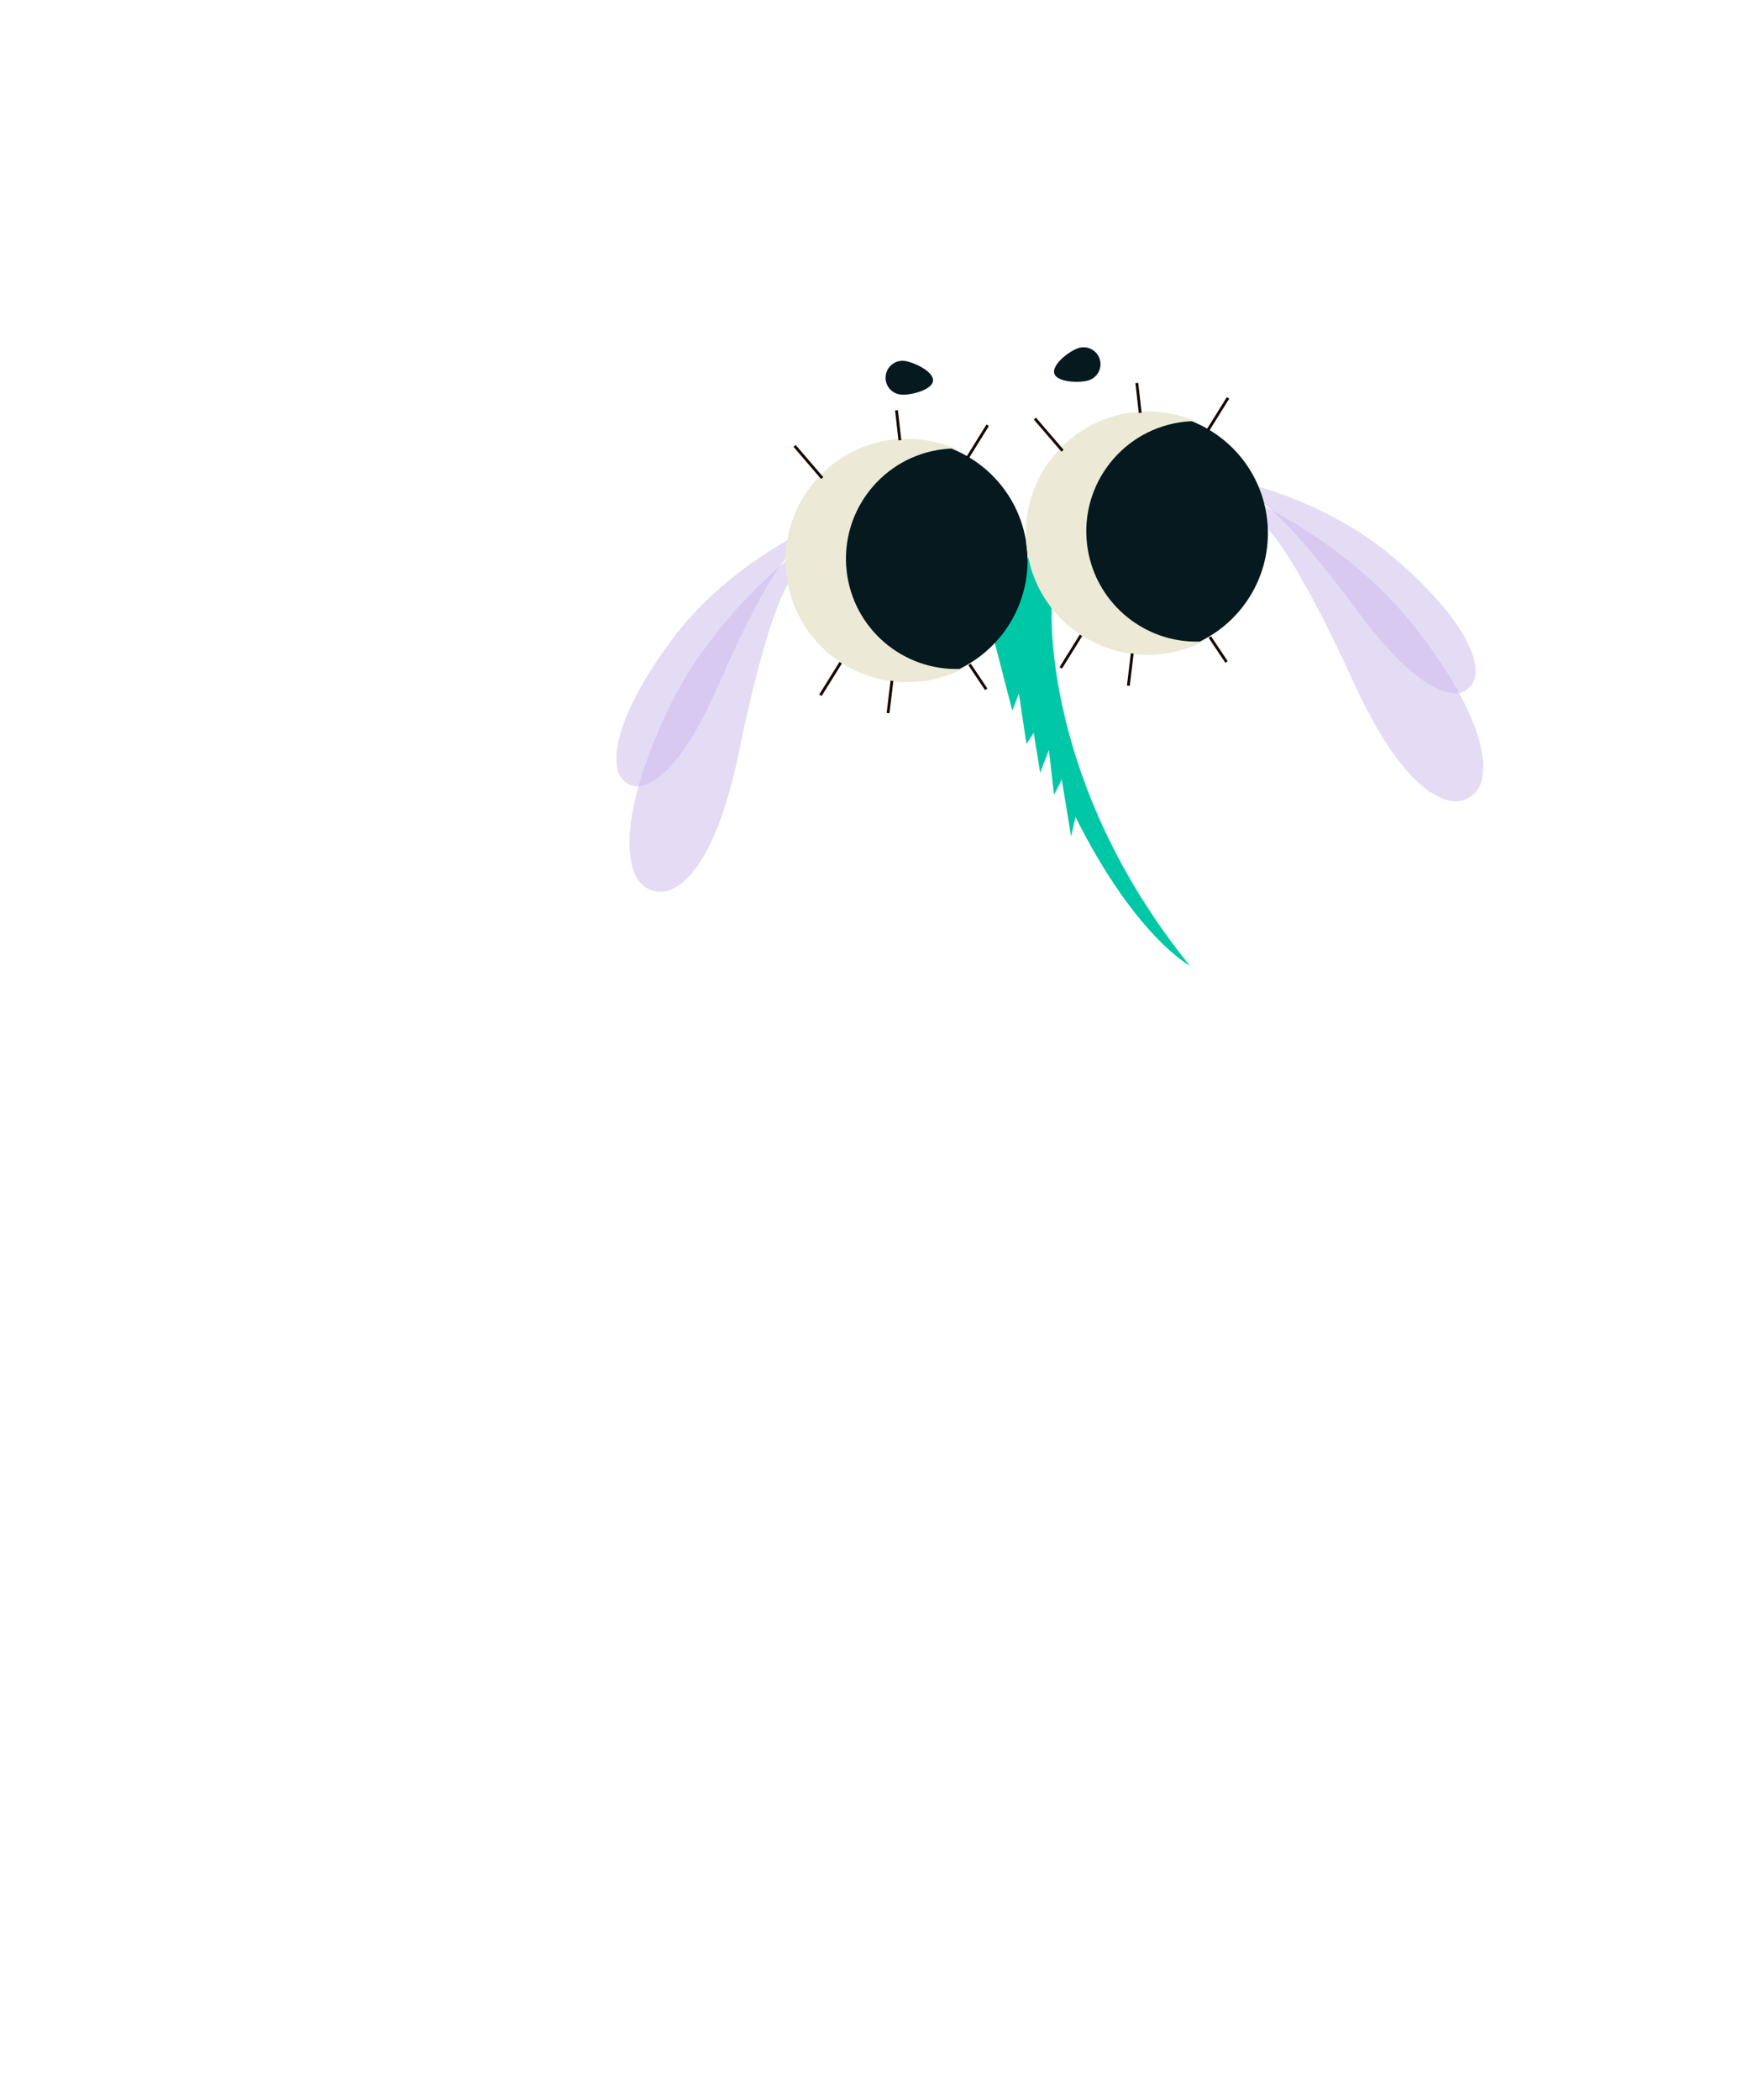 <?xml version="1.0" encoding="UTF-8"?> <svg xmlns="http://www.w3.org/2000/svg" id="Layer_1" data-name="Layer 1" viewBox="0 0 968 1156"><defs><style> .cls-1 { fill: #cab9ec; isolation: isolate; opacity: .5; } .cls-1, .cls-2, .cls-3 { stroke-width: 0px; } .cls-4 { fill: #ecead6; stroke: #ecead6; } .cls-4, .cls-5 { stroke-miterlimit: 10; stroke-width: 1.56px; } .cls-2 { fill: #05191e; } .cls-3 { fill: #00c8a6; } .cls-5 { fill: none; stroke: #170800; } </style></defs><path class="cls-3" d="M579.09,334.61s-5.75,95.98,76.06,197.07c0,0-29.93-15.86-62.96-81.89l-2.43,10.69-5.12-31.2-4.27,8.3-2.81-24.68-4.82,12.53-3.55-21.99-3.98,6.19-4.19-27.65-3.63,9.26-11.14-43.01,20.23-41.88,12.6,28.25h.02Z"></path><g><path class="cls-1" d="M437.69,304.85s-47.45,36.13-71.15,88.82c0,0-29.63,59.41-16.66,88.32,3.48,7.76,12.82,11.26,20.43,7.45,10.95-5.47,26.05-23.34,36.92-76.97,0,0,17.14-87.37,32.09-97.92l-1.62-9.71v.02Z"></path><path class="cls-1" d="M438.57,294.82s-42.28,20.6-69.84,59.1c0,0-33.26,42.86-28.92,68.81,1.17,6.96,7.52,11.55,13.92,9.87,9.22-2.43,23.87-14.16,41.99-55.79,0,0,29.11-67.93,42.28-73.76l.59-8.21h-.02Z"></path><path class="cls-1" d="M690.73,276.07s54.35,24.55,89.28,70.57c0,0,42.21,51.24,36.07,82.32-1.65,8.35-9.97,13.85-18.23,11.85-11.9-2.88-30.63-16.89-53.26-66.71,0,0-36.33-81.29-53.26-88.21l-.6-9.83v.02Z"></path><path class="cls-1" d="M687.62,266.49s45.83,10.57,81.32,41.9c0,0,42.04,34.3,43.63,60.55.43,7.05-4.73,12.94-11.35,12.74-9.52-.29-26.44-8.44-53.45-44.93,0,0-43.62-59.66-57.76-62.38l-2.41-7.87v-.02Z"></path></g><g><path class="cls-4" d="M466.21,314.47c-3.79-33.32,20.15-63.41,53.47-67.2,1.41-.16,2.79-.25,4.18-.32-9.77-3.85-20.61-5.46-31.77-4.19-36.35,4.14-62.47,36.96-58.34,73.31,4.14,36.35,36.96,62.47,73.31,58.34,7.58-.86,14.71-2.99,21.21-6.13-31.22.92-58.47-22.21-62.07-53.82h0Z"></path><path class="cls-2" d="M565.38,301.11c-2.86-25.17-19.5-45.44-41.53-54.15-1.39.06-2.77.16-4.18.32-33.32,3.79-57.26,33.88-53.47,67.2,3.6,31.61,30.85,54.74,62.07,53.82,24.7-11.88,40.38-38.42,37.11-67.18Z"></path></g><line class="cls-5" x1="437.53" y1="245.5" x2="452.73" y2="263.22"></line><line class="cls-5" x1="493.63" y1="225.93" x2="495.5" y2="242.38"></line><line class="cls-5" x1="543.86" y1="234.11" x2="532.72" y2="252.04"></line><line class="cls-5" x1="543.05" y1="379.51" x2="533.85" y2="365.79"></line><line class="cls-5" x1="488.99" y1="392.6" x2="491.13" y2="374.82"></line><line class="cls-5" x1="451.75" y1="382.77" x2="462.91" y2="364.84"></line><g><path class="cls-4" d="M598.52,299.42c-3.79-33.32,20.15-63.41,53.47-67.2,1.41-.16,2.79-.25,4.18-.32-9.77-3.85-20.61-5.46-31.77-4.19-36.35,4.14-62.47,36.96-58.34,73.31,4.14,36.35,36.96,62.47,73.31,58.34,7.58-.86,14.71-2.99,21.21-6.13-31.22.92-58.47-22.21-62.07-53.82h0Z"></path><path class="cls-2" d="M697.71,286.05c-2.86-25.17-19.5-45.44-41.53-54.15-1.39.06-2.77.16-4.18.32-33.32,3.79-57.26,33.88-53.47,67.2,3.6,31.61,30.85,54.74,62.07,53.82,24.7-11.88,40.38-38.42,37.11-67.18h0Z"></path></g><line class="cls-5" x1="569.84" y1="230.45" x2="585.06" y2="248.17"></line><line class="cls-5" x1="625.96" y1="210.87" x2="627.83" y2="227.33"></line><line class="cls-5" x1="676.19" y1="219.05" x2="665.03" y2="236.99"></line><line class="cls-5" x1="675.36" y1="364.46" x2="666.17" y2="350.74"></line><line class="cls-5" x1="621.3" y1="377.55" x2="623.44" y2="359.77"></line><line class="cls-5" x1="584.08" y1="367.72" x2="595.22" y2="349.79"></line><path class="cls-2" d="M487.68,206.79c-.66,5.1,2.94,9.77,8.06,10.42,5.1.66,17.34-2.33,18-7.44s-10.52-10.39-15.62-11.05c-5.1-.66-9.77,2.94-10.42,8.06h-.02Z"></path><path class="cls-2" d="M605.57,197.88c-1.45-4.94-6.63-7.75-11.57-6.31s-14.94,9.11-13.48,14.05,13.82,5.29,18.75,3.83,7.75-6.63,6.31-11.57h0Z"></path></svg> 